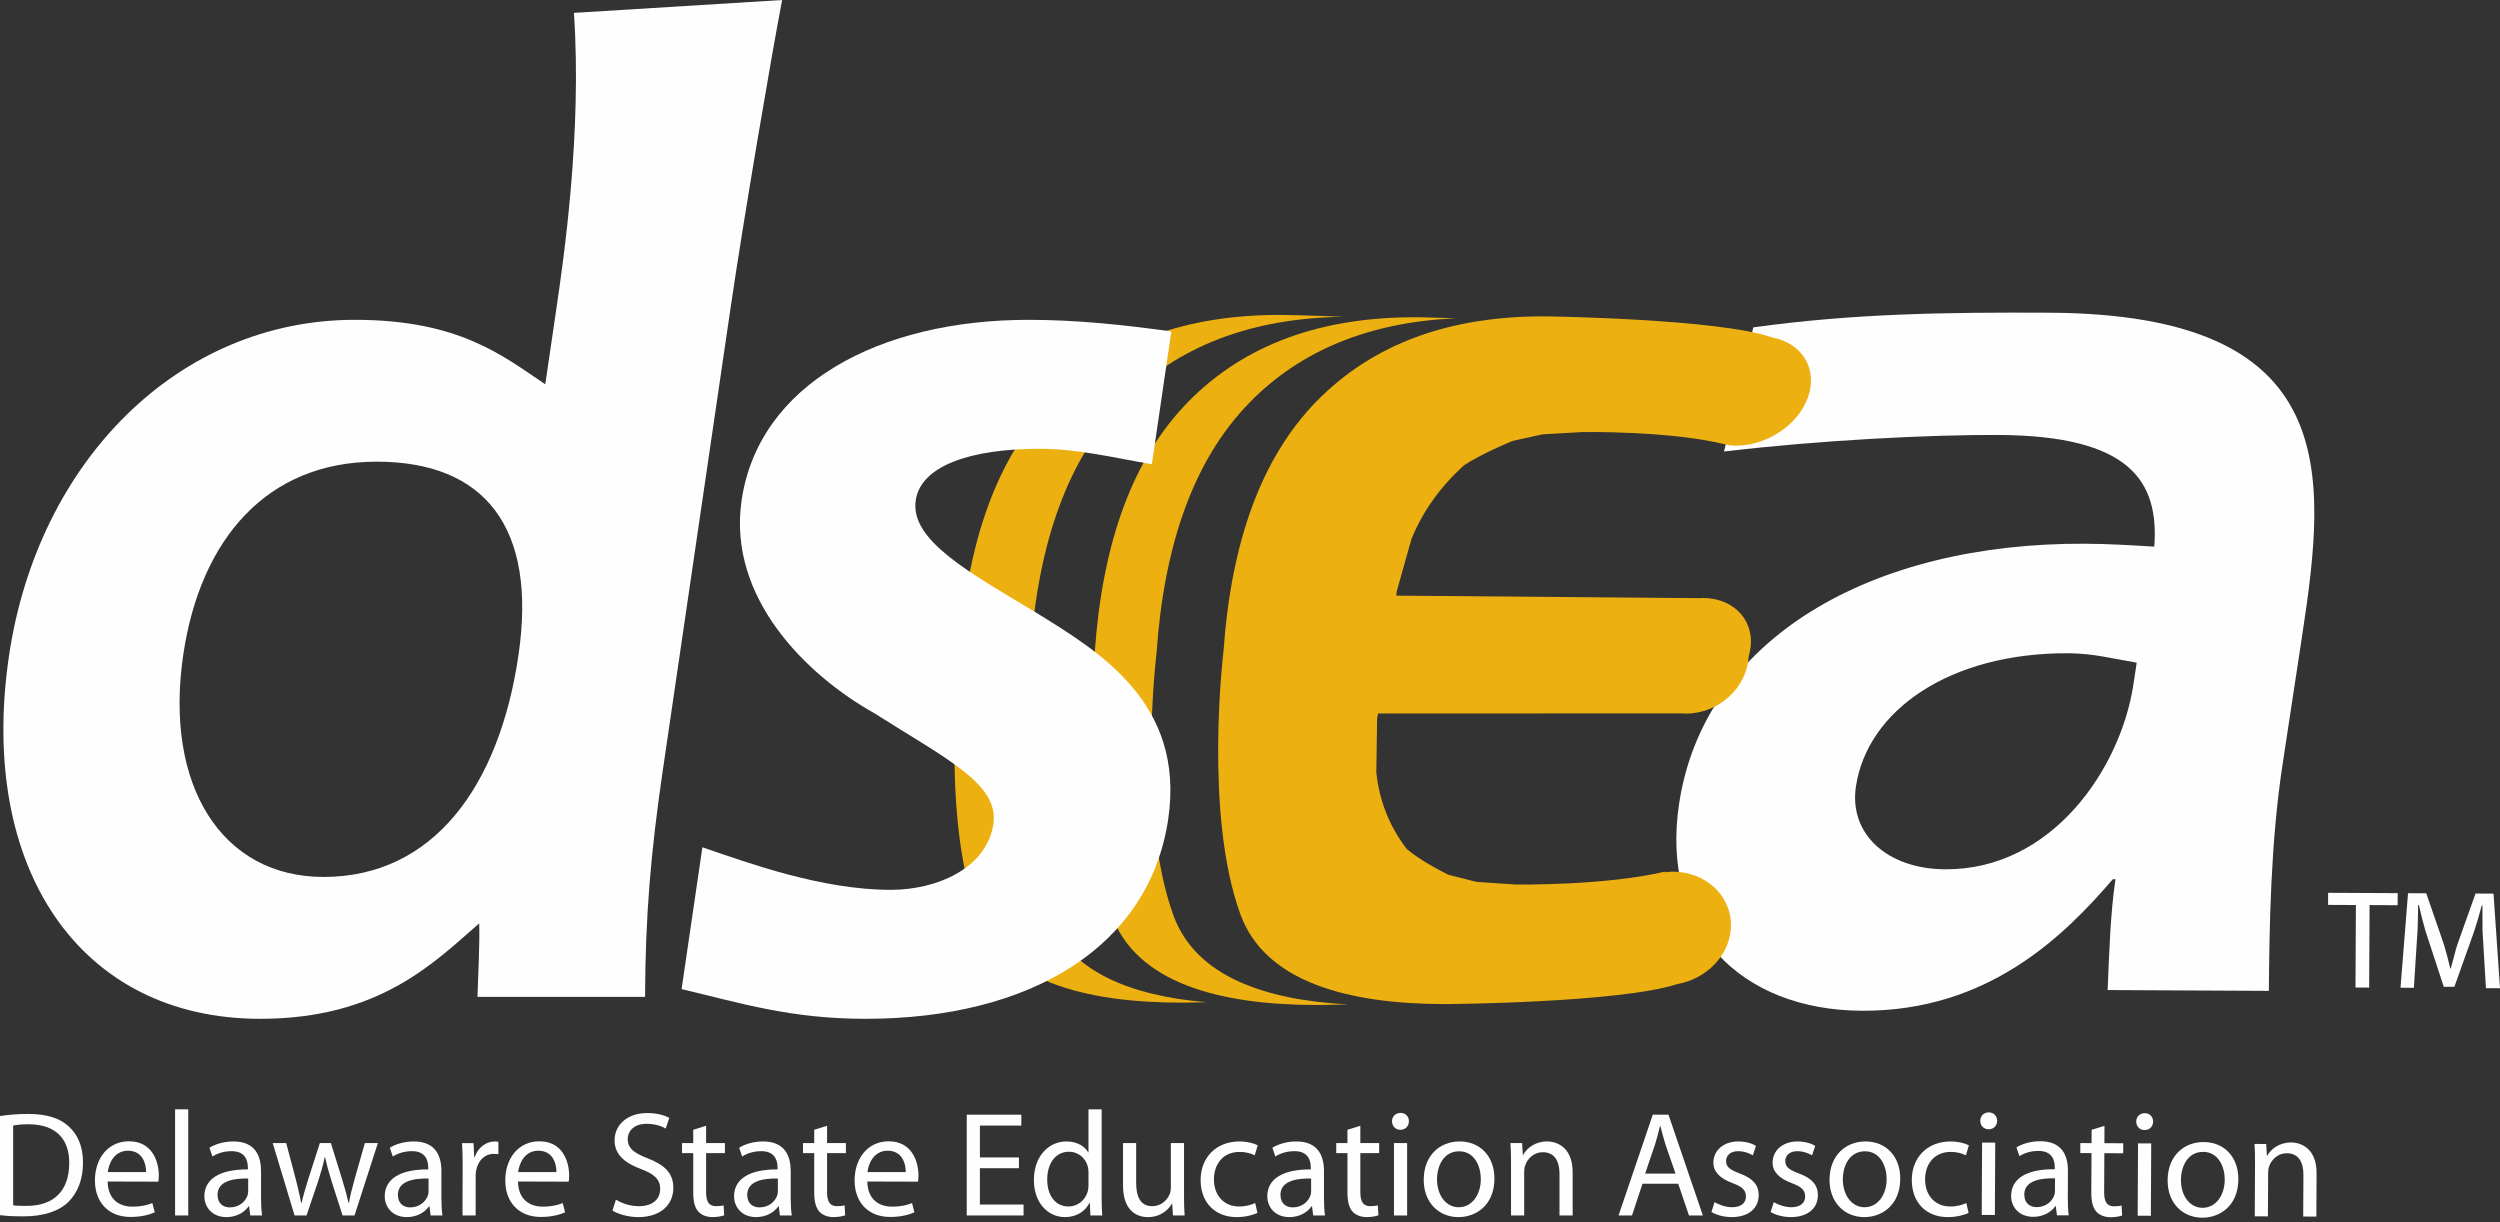 <?xml version="1.0" encoding="UTF-8"?>
<svg width="180px" height="88px" viewBox="0 0 180 88" version="1.1" xmlns="http://www.w3.org/2000/svg" xmlns:xlink="http://www.w3.org/1999/xlink">
    <rect x="0" y="0" width="180" height="88" fill="#333333" stroke="none"/>
    <title>Group 48</title>
    <g id="Design-Starter" stroke="none" stroke-width="1" fill="none" fill-rule="evenodd">
        <g id="starter_home" transform="translate(-31, -24)">
            <g id="Group-48" transform="translate(31, 24.001)">
                <path d="M75.418,65.84 C72.771,58.594 74.2,46.892 74.2,46.892 C74.743,39.121 76.873,33.011 80.911,28.886 C84.794,24.923 90.062,22.912 96.685,22.807 C94.22,22.7 92.394,22.675 92.394,22.675 C85.382,22.619 79.855,24.652 75.814,28.778 C71.775,32.903 69.645,39.013 69.103,46.785 C69.103,46.785 67.673,58.485 70.321,65.73 C72.101,70.602 78.061,72.19 85.094,72.19 C85.094,72.19 85.784,72.184 86.887,72.161 C81.348,71.693 76.912,69.923 75.418,65.84" id="Fill-1" fill="#EDB011"></path>
                <path d="M84.492,65.919 C81.845,58.673 83.274,46.973 83.274,46.973 C83.817,39.201 85.947,33.092 89.985,28.966 C93.686,25.188 98.647,23.186 104.838,22.915 C103.206,22.859 102.113,22.842 102.113,22.842 C95.101,22.788 89.576,24.82 85.534,28.946 C81.496,33.072 79.366,39.181 78.823,46.953 C78.823,46.953 77.394,58.654 80.041,65.9 C81.821,70.77 87.783,72.358 94.814,72.358 C94.814,72.358 95.701,72.353 97.074,72.318 C91.022,72 86.084,70.274 84.492,65.919" id="Fill-3" fill="#EDB011"></path>
                <path d="M23.292,63.139 C31.185,63.139 35.944,56.638 37.331,47.168 C38.679,37.975 34.916,33.239 27.118,33.239 C19.224,33.239 14.416,38.811 13.191,47.168 C11.814,56.546 15.956,63.139 23.292,63.139 L23.292,63.139 Z M34.378,71.774 C34.422,70.194 34.548,68.06 34.503,66.48 C31.2,69.36 27.271,73.353 18.732,73.353 C5.732,73.353 -1.59,62.489 0.642,47.261 C2.696,33.239 12.828,23.026 25.549,23.026 C33.069,23.026 36.218,25.627 39.26,27.669 L40.077,22.098 C40.567,18.756 41.913,9.562 41.323,0.927 L56.313,0 C55.529,4.085 53.537,15.783 52.612,22.098 L47.713,55.524 C46.856,61.373 46.467,65.925 46.444,71.774 L34.378,71.774 Z" id="Fill-5" fill="#FEFEFE"></path>
                <path d="M0.947,86.779 C1.185,86.823 1.528,86.823 1.895,86.823 C3.897,86.834 4.985,85.705 4.985,83.745 C4.996,82.011 4.026,80.946 2.046,80.946 C1.561,80.946 1.196,80.988 0.947,81.041 L0.947,86.779 Z M0,80.352 C0.581,80.266 1.26,80.202 2.003,80.202 C3.348,80.202 4.307,80.504 4.942,81.096 C5.599,81.689 5.976,82.538 5.976,83.712 C5.976,84.896 5.599,85.865 4.93,86.532 C4.242,87.21 3.122,87.576 1.712,87.576 C1.033,87.576 0.485,87.556 0,87.49 L0,80.352 Z" id="Fill-7" fill="#FEFEFE"></path>
                <path d="M10.516,84.39 C10.528,83.797 10.269,82.85 9.214,82.85 C8.245,82.85 7.836,83.734 7.76,84.39 L10.516,84.39 Z M7.75,85.068 C7.77,86.35 8.579,86.877 9.525,86.877 C10.204,86.877 10.624,86.759 10.968,86.618 L11.142,87.286 C10.807,87.437 10.225,87.62 9.397,87.62 C7.804,87.62 6.835,86.555 6.835,84.993 C6.835,83.41 7.77,82.173 9.289,82.173 C10.99,82.173 11.433,83.668 11.433,84.628 C11.433,84.821 11.421,84.971 11.399,85.079 L7.75,85.068 Z" id="Fill-10" fill="#FEFEFE"></path>
                <polygon id="Fill-12" fill="#FEFEFE" points="12.606 87.512 13.553 87.512 13.553 79.87 12.606 79.87"></polygon>
                <path d="M17.869,84.852 C16.835,84.833 15.662,85.015 15.662,86.026 C15.662,86.651 16.071,86.931 16.545,86.931 C17.234,86.931 17.676,86.499 17.826,86.059 C17.859,85.962 17.869,85.854 17.869,85.757 L17.869,84.852 Z M18.795,86.264 C18.795,86.715 18.817,87.157 18.87,87.512 L18.02,87.512 L17.934,86.856 L17.901,86.856 C17.621,87.265 17.051,87.631 16.308,87.631 C15.253,87.631 14.715,86.887 14.715,86.134 C14.715,84.874 15.835,84.185 17.848,84.196 L17.848,84.089 C17.848,83.657 17.73,82.873 16.664,82.883 C16.169,82.883 15.662,83.023 15.297,83.27 L15.08,82.635 C15.512,82.367 16.146,82.183 16.803,82.183 C18.408,82.183 18.795,83.27 18.795,84.315 L18.795,86.264 Z" id="Fill-14" fill="#FEFEFE"></path>
                <path d="M20.606,82.302 L21.306,84.938 C21.445,85.52 21.586,86.069 21.682,86.607 L21.715,86.607 C21.833,86.081 22.005,85.52 22.178,84.949 L23.029,82.302 L23.824,82.302 L24.632,84.907 C24.826,85.52 24.977,86.081 25.095,86.607 L25.127,86.607 C25.213,86.081 25.354,85.53 25.526,84.918 L26.269,82.302 L27.206,82.302 L25.526,87.512 L24.665,87.512 L23.867,85.024 C23.685,84.433 23.534,83.917 23.405,83.302 L23.384,83.302 C23.254,83.927 23.092,84.475 22.91,85.037 L22.07,87.512 L21.209,87.512 L19.637,82.302 L20.606,82.302 Z" id="Fill-15" fill="#FEFEFE"></path>
                <path d="M30.856,84.852 C29.823,84.833 28.649,85.015 28.649,86.026 C28.649,86.651 29.057,86.931 29.532,86.931 C30.22,86.931 30.662,86.499 30.812,86.059 C30.845,85.962 30.856,85.854 30.856,85.757 L30.856,84.852 Z M31.781,86.264 C31.781,86.715 31.803,87.157 31.856,87.512 L31.006,87.512 L30.92,86.856 L30.888,86.856 C30.607,87.265 30.037,87.631 29.295,87.631 C28.24,87.631 27.701,86.887 27.701,86.134 C27.701,84.874 28.821,84.185 30.834,84.196 L30.834,84.089 C30.834,83.657 30.716,82.873 29.65,82.883 C29.155,82.883 28.649,83.023 28.282,83.27 L28.068,82.635 C28.498,82.367 29.133,82.183 29.79,82.183 C31.393,82.183 31.781,83.27 31.781,84.315 L31.781,86.264 Z" id="Fill-16" fill="#FEFEFE"></path>
                <path d="M33.311,83.927 C33.311,83.313 33.3,82.786 33.267,82.303 L34.096,82.303 L34.139,83.324 L34.172,83.324 C34.408,82.624 34.989,82.184 35.625,82.184 C35.722,82.184 35.797,82.194 35.883,82.215 L35.883,83.097 C35.775,83.087 35.678,83.078 35.551,83.078 C34.882,83.078 34.408,83.582 34.28,84.282 C34.258,84.422 34.247,84.572 34.247,84.735 L34.247,87.512 L33.3,87.512 L33.311,83.927 Z" id="Fill-17" fill="#FEFEFE"></path>
                <path d="M40.061,84.39 C40.073,83.797 39.814,82.85 38.759,82.85 C37.79,82.85 37.382,83.734 37.306,84.39 L40.061,84.39 Z M37.295,85.068 C37.316,86.35 38.124,86.877 39.07,86.877 C39.75,86.877 40.169,86.759 40.514,86.618 L40.687,87.286 C40.353,87.437 39.77,87.62 38.943,87.62 C37.349,87.62 36.38,86.555 36.38,84.993 C36.38,83.41 37.316,82.173 38.835,82.173 C40.535,82.173 40.978,83.668 40.978,84.628 C40.978,84.821 40.967,84.971 40.944,85.079 L37.295,85.068 Z" id="Fill-18" fill="#FEFEFE"></path>
                <path d="M44.346,86.371 C44.766,86.64 45.369,86.845 46.015,86.845 C46.973,86.845 47.532,86.35 47.532,85.608 C47.532,84.938 47.145,84.542 46.165,84.174 C44.982,83.744 44.249,83.119 44.249,82.106 C44.249,80.977 45.187,80.138 46.596,80.138 C47.329,80.138 47.877,80.309 48.19,80.493 L47.931,81.257 C47.706,81.118 47.22,80.913 46.563,80.913 C45.574,80.913 45.196,81.505 45.196,82.001 C45.196,82.679 45.639,83.011 46.639,83.399 C47.867,83.884 48.48,84.465 48.48,85.531 C48.48,86.651 47.662,87.631 45.95,87.631 C45.251,87.631 44.486,87.415 44.098,87.157 L44.346,86.371 Z" id="Fill-19" fill="#FEFEFE"></path>
                <path d="M50.839,81.054 L50.839,82.302 L52.195,82.302 L52.195,83.023 L50.839,83.023 L50.839,85.833 C50.839,86.479 51.022,86.844 51.55,86.844 C51.808,86.844 51.958,86.823 52.099,86.779 L52.142,87.501 C51.958,87.565 51.668,87.63 51.301,87.63 C50.861,87.63 50.505,87.479 50.278,87.233 C50.02,86.942 49.913,86.479 49.913,85.865 L49.913,83.023 L49.106,83.023 L49.106,82.302 L49.913,82.302 L49.913,81.343 L50.839,81.054 Z" id="Fill-20" fill="#FEFEFE"></path>
                <path d="M56.007,84.852 C54.973,84.833 53.8,85.015 53.8,86.026 C53.8,86.651 54.208,86.931 54.682,86.931 C55.37,86.931 55.813,86.499 55.963,86.059 C55.995,85.962 56.007,85.854 56.007,85.757 L56.007,84.852 Z M56.931,86.264 C56.931,86.715 56.954,87.157 57.007,87.512 L56.156,87.512 L56.07,86.856 L56.038,86.856 C55.758,87.265 55.188,87.631 54.446,87.631 C53.391,87.631 52.852,86.887 52.852,86.134 C52.852,84.874 53.972,84.185 55.985,84.196 L55.985,84.089 C55.985,83.657 55.866,82.873 54.8,82.883 C54.305,82.883 53.8,83.023 53.433,83.27 L53.219,82.635 C53.648,82.367 54.284,82.183 54.941,82.183 C56.544,82.183 56.931,83.27 56.931,84.315 L56.931,86.264 Z" id="Fill-21" fill="#FEFEFE"></path>
                <path d="M59.549,81.054 L59.549,82.302 L60.905,82.302 L60.905,83.023 L59.549,83.023 L59.549,85.833 C59.549,86.479 59.732,86.844 60.26,86.844 C60.518,86.844 60.669,86.823 60.809,86.779 L60.853,87.501 C60.669,87.565 60.378,87.63 60.012,87.63 C59.571,87.63 59.216,87.479 58.99,87.233 C58.731,86.942 58.624,86.479 58.624,85.865 L58.624,83.023 L57.816,83.023 L57.816,82.302 L58.624,82.302 L58.624,81.343 L59.549,81.054 Z" id="Fill-22" fill="#FEFEFE"></path>
                <path d="M65.214,84.39 C65.224,83.797 64.965,82.85 63.91,82.85 C62.942,82.85 62.533,83.734 62.458,84.39 L65.214,84.39 Z M62.446,85.068 C62.468,86.35 63.276,86.877 64.223,86.877 C64.901,86.877 65.322,86.759 65.665,86.618 L65.837,87.286 C65.505,87.437 64.923,87.62 64.094,87.62 C62.501,87.62 61.531,86.555 61.531,84.993 C61.531,83.41 62.468,82.173 63.986,82.173 C65.688,82.173 66.128,83.668 66.128,84.628 C66.128,84.821 66.118,84.971 66.097,85.079 L62.446,85.068 Z" id="Fill-23" fill="#FEFEFE"></path>
                <polygon id="Fill-24" fill="#FEFEFE" points="73.363 84.11 70.553 84.11 70.553 86.726 73.696 86.726 73.696 87.512 69.605 87.512 69.605 80.257 73.535 80.257 73.535 81.041 70.553 81.041 70.553 83.335 73.363 83.335"></polygon>
                <path d="M78.37,84.423 C78.37,84.293 78.359,84.143 78.328,84.014 C78.187,83.421 77.671,82.925 76.96,82.925 C75.98,82.925 75.399,83.786 75.399,84.929 C75.399,85.995 75.926,86.866 76.939,86.866 C77.573,86.866 78.155,86.435 78.328,85.735 C78.359,85.608 78.37,85.477 78.37,85.328 L78.37,84.423 Z M79.319,79.87 L79.319,86.166 C79.319,86.629 79.328,87.157 79.361,87.512 L78.51,87.512 L78.468,86.607 L78.445,86.607 C78.155,87.188 77.531,87.631 76.68,87.631 C75.422,87.631 74.442,86.565 74.442,84.982 C74.43,83.238 75.517,82.183 76.778,82.183 C77.584,82.183 78.123,82.56 78.349,82.969 L78.37,82.969 L78.37,79.87 L79.319,79.87 Z" id="Fill-25" fill="#FEFEFE"></path>
                <path d="M85.25,86.092 C85.25,86.629 85.261,87.102 85.292,87.512 L84.453,87.512 L84.399,86.662 L84.378,86.662 C84.14,87.081 83.581,87.631 82.656,87.631 C81.838,87.631 80.858,87.168 80.858,85.348 L80.858,82.302 L81.804,82.302 L81.804,85.175 C81.804,86.166 82.117,86.845 82.967,86.845 C83.603,86.845 84.044,86.402 84.216,85.973 C84.27,85.843 84.302,85.671 84.302,85.488 L84.302,82.302 L85.25,82.302 L85.25,86.092 Z" id="Fill-26" fill="#FEFEFE"></path>
                <path d="M90.535,87.329 C90.288,87.448 89.738,87.631 89.04,87.631 C87.468,87.631 86.444,86.565 86.444,84.96 C86.444,83.357 87.543,82.184 89.244,82.184 C89.804,82.184 90.299,82.322 90.557,82.463 L90.341,83.183 C90.117,83.066 89.76,82.937 89.244,82.937 C88.049,82.937 87.402,83.831 87.402,84.918 C87.402,86.123 88.178,86.867 89.212,86.867 C89.749,86.867 90.106,86.737 90.374,86.618 L90.535,87.329 Z" id="Fill-27" fill="#FEFEFE"></path>
                <path d="M94.401,84.852 C93.367,84.833 92.193,85.015 92.193,86.026 C92.193,86.651 92.602,86.931 93.076,86.931 C93.765,86.931 94.207,86.499 94.357,86.059 C94.39,85.962 94.401,85.854 94.401,85.757 L94.401,84.852 Z M95.326,86.264 C95.326,86.715 95.348,87.157 95.401,87.512 L94.551,87.512 L94.465,86.856 L94.432,86.856 C94.152,87.265 93.582,87.631 92.84,87.631 C91.783,87.631 91.246,86.887 91.246,86.134 C91.246,84.874 92.365,84.185 94.38,84.196 L94.38,84.089 C94.38,83.657 94.261,82.873 93.195,82.883 C92.7,82.883 92.193,83.023 91.827,83.27 L91.612,82.635 C92.043,82.367 92.677,82.183 93.333,82.183 C94.938,82.183 95.326,83.27 95.326,84.315 L95.326,86.264 Z" id="Fill-28" fill="#FEFEFE"></path>
                <path d="M97.944,81.054 L97.944,82.302 L99.3,82.302 L99.3,83.023 L97.944,83.023 L97.944,85.833 C97.944,86.479 98.126,86.844 98.653,86.844 C98.912,86.844 99.062,86.823 99.203,86.779 L99.246,87.501 C99.062,87.565 98.772,87.63 98.406,87.63 C97.964,87.63 97.61,87.479 97.382,87.233 C97.125,86.942 97.017,86.479 97.017,85.865 L97.017,83.023 L96.21,83.023 L96.21,82.302 L97.017,82.302 L97.017,81.343 L97.944,81.054 Z" id="Fill-29" fill="#FEFEFE"></path>
                <path d="M100.366,87.511 L101.313,87.511 L101.313,82.302 L100.366,82.302 L100.366,87.511 Z M100.817,81.343 C100.462,81.343 100.225,81.063 100.225,80.731 C100.225,80.396 100.474,80.127 100.84,80.127 C101.205,80.127 101.442,80.396 101.442,80.731 C101.442,81.063 101.205,81.343 100.828,81.343 L100.817,81.343 Z" id="Fill-30" fill="#FEFEFE"></path>
                <path d="M105.038,86.92 C105.943,86.92 106.619,86.07 106.619,84.885 C106.619,84.002 106.179,82.892 105.06,82.892 C103.95,82.892 103.466,83.928 103.466,84.918 C103.466,86.059 104.111,86.92 105.027,86.92 L105.038,86.92 Z M105.005,87.631 C103.607,87.631 102.508,86.596 102.508,84.95 C102.508,83.205 103.659,82.183 105.091,82.183 C106.588,82.183 107.599,83.27 107.599,84.852 C107.599,86.79 106.254,87.631 105.016,87.631 L105.005,87.631 Z" id="Fill-31" fill="#FEFEFE"></path>
                <path d="M108.794,83.712 C108.794,83.163 108.783,82.732 108.752,82.302 L109.592,82.302 L109.644,83.152 L109.667,83.152 C109.926,82.668 110.528,82.183 111.39,82.183 C112.11,82.183 113.231,82.613 113.231,84.4 L113.231,87.512 L112.284,87.512 L112.284,84.509 C112.284,83.668 111.972,82.958 111.077,82.958 C110.463,82.958 109.979,83.399 109.807,83.927 C109.763,84.044 109.741,84.218 109.741,84.368 L109.741,87.512 L108.794,87.512 L108.794,83.712 Z" id="Fill-32" fill="#FEFEFE"></path>
                <path d="M120.638,84.498 L119.916,82.409 C119.765,81.935 119.658,81.506 119.55,81.085 L119.517,81.085 C119.42,81.506 119.301,81.957 119.163,82.397 L118.451,84.498 L120.638,84.498 Z M118.258,85.229 L117.504,87.512 L116.536,87.512 L119,80.257 L120.131,80.257 L122.607,87.512 L121.606,87.512 L120.831,85.229 L118.258,85.229 Z" id="Fill-33" fill="#FEFEFE"></path>
                <path d="M123.449,86.554 C123.74,86.725 124.233,86.92 124.709,86.92 C125.386,86.92 125.708,86.587 125.708,86.145 C125.708,85.693 125.44,85.444 124.751,85.187 C123.804,84.841 123.363,84.337 123.363,83.712 C123.363,82.872 124.053,82.183 125.16,82.183 C125.689,82.183 126.151,82.323 126.431,82.505 L126.203,83.183 C125.999,83.066 125.622,82.884 125.138,82.884 C124.579,82.884 124.277,83.205 124.277,83.593 C124.277,84.035 124.579,84.229 125.257,84.487 C126.151,84.821 126.625,85.273 126.625,86.059 C126.625,86.984 125.902,87.63 124.686,87.63 C124.116,87.63 123.587,87.479 123.222,87.265 L123.449,86.554 Z" id="Fill-34" fill="#FEFEFE"></path>
                <path d="M127.712,86.554 C128.003,86.725 128.498,86.92 128.971,86.92 C129.649,86.92 129.973,86.587 129.973,86.145 C129.973,85.693 129.702,85.444 129.014,85.187 C128.066,84.841 127.626,84.337 127.626,83.712 C127.626,82.872 128.315,82.183 129.423,82.183 C129.951,82.183 130.414,82.323 130.694,82.505 L130.468,83.183 C130.264,83.066 129.885,82.884 129.401,82.884 C128.841,82.884 128.54,83.205 128.54,83.593 C128.54,84.035 128.841,84.229 129.52,84.487 C130.414,84.821 130.887,85.273 130.887,86.059 C130.887,86.984 130.167,87.63 128.949,87.63 C128.379,87.63 127.852,87.479 127.485,87.265 L127.712,86.554 Z" id="Fill-35" fill="#FEFEFE"></path>
                <path d="M134.256,86.92 C135.161,86.92 135.838,86.07 135.838,84.885 C135.838,84.002 135.399,82.892 134.277,82.892 C133.17,82.892 132.685,83.928 132.685,84.918 C132.685,86.059 133.331,86.92 134.246,86.92 L134.256,86.92 Z M134.225,87.631 C132.825,87.631 131.726,86.596 131.726,84.95 C131.726,83.205 132.879,82.183 134.311,82.183 C135.808,82.183 136.818,83.27 136.818,84.852 C136.818,86.79 135.473,87.631 134.236,87.631 L134.225,87.631 Z" id="Fill-36" fill="#FEFEFE"></path>
                <path d="M141.739,87.329 C141.49,87.448 140.942,87.631 140.242,87.631 C138.671,87.631 137.649,86.565 137.649,84.96 C137.649,83.357 138.745,82.184 140.447,82.184 C141.007,82.184 141.502,82.322 141.759,82.463 L141.546,83.183 C141.319,83.066 140.964,82.937 140.447,82.937 C139.252,82.937 138.606,83.831 138.606,84.918 C138.606,86.123 139.381,86.867 140.414,86.867 C140.953,86.867 141.308,86.737 141.577,86.618 L141.739,87.329 Z" id="Fill-37" fill="#FEFEFE"></path>
                <path d="M142.684,87.474 L142.71,82.264 L143.657,82.269 L143.631,87.478 L142.684,87.474 Z M143.169,81.307 C142.812,81.305 142.577,81.024 142.579,80.691 C142.581,80.357 142.829,80.089 143.195,80.091 C143.562,80.093 143.797,80.363 143.795,80.698 C143.793,81.03 143.556,81.309 143.177,81.307 L143.169,81.307 Z" id="Fill-38" fill="#FEFEFE"></path>
                <path d="M147.962,84.84 C146.93,84.815 145.755,84.992 145.749,86.003 C145.747,86.628 146.155,86.91 146.628,86.913 C147.317,86.915 147.76,86.487 147.914,86.047 C147.945,85.949 147.957,85.842 147.957,85.745 L147.962,84.84 Z M148.882,86.256 C148.879,86.708 148.897,87.15 148.95,87.505 L148.1,87.501 L148.018,86.844 L147.984,86.844 C147.703,87.252 147.131,87.614 146.387,87.611 C145.332,87.606 144.797,86.859 144.8,86.106 C144.807,84.846 145.931,84.163 147.943,84.184 L147.944,84.076 C147.946,83.645 147.833,82.86 146.767,82.866 C146.272,82.863 145.764,82.999 145.398,83.245 L145.185,82.609 C145.616,82.342 146.254,82.163 146.91,82.167 C148.515,82.174 148.897,83.262 148.891,84.308 L148.882,86.256 Z" id="Fill-39" fill="#FEFEFE"></path>
                <path d="M151.523,81.06 L151.517,82.308 L152.873,82.315 L152.87,83.035 L151.513,83.028 L151.499,85.838 C151.496,86.485 151.677,86.851 152.206,86.854 C152.463,86.856 152.615,86.834 152.754,86.791 L152.794,87.514 C152.611,87.577 152.32,87.641 151.953,87.639 C151.512,87.636 151.158,87.483 150.933,87.236 C150.676,86.944 150.572,86.481 150.574,85.867 L150.588,83.023 L149.781,83.02 L149.785,82.3 L150.592,82.304 L150.597,81.344 L151.523,81.06 Z" id="Fill-40" fill="#FEFEFE"></path>
                <path d="M153.913,87.53 L153.939,82.321 L154.888,82.326 L154.862,87.535 L153.913,87.53 Z M154.398,81.363 C154.041,81.362 153.806,81.081 153.808,80.748 C153.81,80.413 154.058,80.146 154.426,80.148 C154.791,80.15 155.026,80.419 155.024,80.754 C155.022,81.086 154.785,81.365 154.408,81.363 L154.398,81.363 Z" id="Fill-41" fill="#FEFEFE"></path>
                <path d="M158.588,86.961 C159.493,86.966 160.175,86.119 160.181,84.935 C160.186,84.052 159.75,82.94 158.63,82.934 C157.523,82.929 157.033,83.961 157.028,84.952 C157.022,86.093 157.663,86.957 158.579,86.961 L158.588,86.961 Z M158.553,87.673 C157.153,87.665 156.06,86.625 156.069,84.978 C156.077,83.235 157.234,82.218 158.667,82.226 C160.164,82.233 161.169,83.323 161.161,84.907 C161.151,86.844 159.802,87.678 158.565,87.673 L158.553,87.673 Z" id="Fill-42" fill="#FEFEFE"></path>
                <path d="M162.362,83.772 C162.365,83.224 162.356,82.792 162.326,82.363 L163.165,82.367 L163.215,83.217 L163.238,83.217 C163.498,82.734 164.103,82.253 164.964,82.257 C165.686,82.261 166.802,82.696 166.793,84.483 L166.778,87.594 L165.831,87.59 L165.846,84.586 C165.851,83.746 165.542,83.035 164.648,83.031 C164.035,83.027 163.548,83.465 163.372,83.993 C163.329,84.11 163.307,84.283 163.306,84.433 L163.29,87.578 L162.344,87.573 L162.362,83.772 Z" id="Fill-43" fill="#FEFEFE"></path>
                <path d="M82.934,33.425 C80.215,32.961 77.618,32.312 74.832,32.312 C69.912,32.312 66.3,33.519 65.932,36.024 C65.51,38.903 69.813,41.225 74.59,44.104 C79.103,46.889 85.337,50.603 84.113,58.961 C82.767,68.151 74.204,73.353 62.317,73.353 C56.934,73.353 53.383,72.237 49.075,71.215 L50.572,61.004 C53.846,62.118 59.129,64.068 64.143,64.068 C67.486,64.068 71.059,62.488 71.523,59.331 C71.945,56.452 68.211,54.688 62.942,51.345 C58.138,48.654 52.363,43.082 53.396,36.024 C54.621,27.67 63.287,23.027 74.058,23.027 C77.586,23.027 80.965,23.399 84.336,23.862 L82.934,33.425 Z" id="Fill-44" fill="#FEFEFE"></path>
                <path d="M151.75,71.283 C151.856,68.777 151.946,65.714 152.315,63.301 L152.126,63.3 C148.63,67.367 143.156,72.819 134.057,72.773 C125.328,72.729 119.517,66.943 120.898,57.85 C122.698,45.973 134.709,39.069 150.122,39.147 C151.795,39.155 153.45,39.257 155.11,39.358 C155.457,34.625 153.348,31.363 143.877,31.316 C138.958,31.291 130.949,31.694 124.13,32.509 L126.238,23.57 C133.46,22.572 140.015,22.477 147.536,22.514 C168.615,22.621 167.532,34.036 165.774,45.633 L164.336,55.097 C163.478,60.757 163.398,66.793 163.357,71.341 L151.75,71.283 Z M153.843,47.71 C152.122,47.421 150.69,47.042 148.927,47.033 C140.385,46.991 134.458,51.141 133.628,56.615 C133.109,60.047 135.884,62.569 140.061,62.589 C147.77,62.629 152.688,55.318 153.605,49.287 L153.843,47.71 Z" id="Fill-45" fill="#FEFEFE"></path>
                <path d="M127.615,24.301 C123.813,22.951 111.384,22.778 111.384,22.778 C104.373,22.722 98.845,24.756 94.803,28.882 C90.765,33.008 88.636,39.117 88.092,46.889 C88.092,46.889 86.663,58.588 89.31,65.835 C91.091,70.706 97.052,72.294 104.083,72.294 C104.083,72.294 116.574,72.216 120.782,70.847 C122.851,70.477 124.498,68.827 124.623,66.842 C124.763,64.586 122.88,62.756 120.417,62.756 C120.232,62.756 120.056,62.786 119.877,62.805 L119.867,62.758 C115.542,63.781 109.127,63.685 109.127,63.685 L106.301,63.493 L104.276,62.981 C103.354,62.51 102.643,62.103 102.142,61.762 C101.87,61.591 101.582,61.376 101.281,61.12 C100.038,59.495 99.307,57.658 99.093,55.604 L99.154,51.691 L99.223,51.371 L121.173,51.362 L121.359,51.381 C123.729,51.381 125.761,49.551 125.902,47.291 L125.968,47.024 C126.476,44.847 124.974,43.069 122.61,43.05 L122.423,43.067 L100.541,42.885 L100.563,42.577 L101.625,38.81 C102.426,36.834 103.684,35.07 105.387,33.516 C105.758,33.271 106.109,33.064 106.429,32.903 C107.027,32.578 107.853,32.193 108.904,31.746 L111.07,31.269 L113.944,31.106 C113.944,31.106 120.305,31 124.322,32.019 L124.408,32.037 C124.583,32.057 124.748,32.086 124.932,32.088 C127.388,32.109 129.788,30.361 130.296,28.187 C130.743,26.275 129.573,24.674 127.615,24.301" id="Fill-46" fill="#EDB011"></path>
                <path d="M178.989,71.147 L178.742,67.035 C178.734,66.489 178.732,65.873 178.735,65.189 L178.686,65.188 C178.516,65.851 178.323,66.502 178.109,67.14 L176.714,71.051 L175.952,71.048 L174.629,67.014 C174.464,66.445 174.309,65.829 174.16,65.166 L174.103,65.166 C174.1,65.795 174.087,66.409 174.062,67.011 L173.799,71.121 L172.836,71.116 L173.379,64.31 L174.691,64.317 L175.967,68.016 C176.123,68.529 176.272,69.101 176.421,69.733 L176.453,69.733 C176.547,69.4 176.632,69.089 176.708,68.805 C176.776,68.511 176.85,68.244 176.931,68.004 L178.238,64.334 L179.533,64.341 L180,71.152 L178.989,71.147 Z M172.634,64.306 L172.63,65.175 L170.609,65.165 L170.579,71.105 L169.596,71.1 L169.625,65.16 L167.621,65.15 L167.625,64.281 L172.634,64.306 Z" id="Fill-47" fill="#FEFEFE"></path>
            </g>
        </g>
    </g>
</svg>